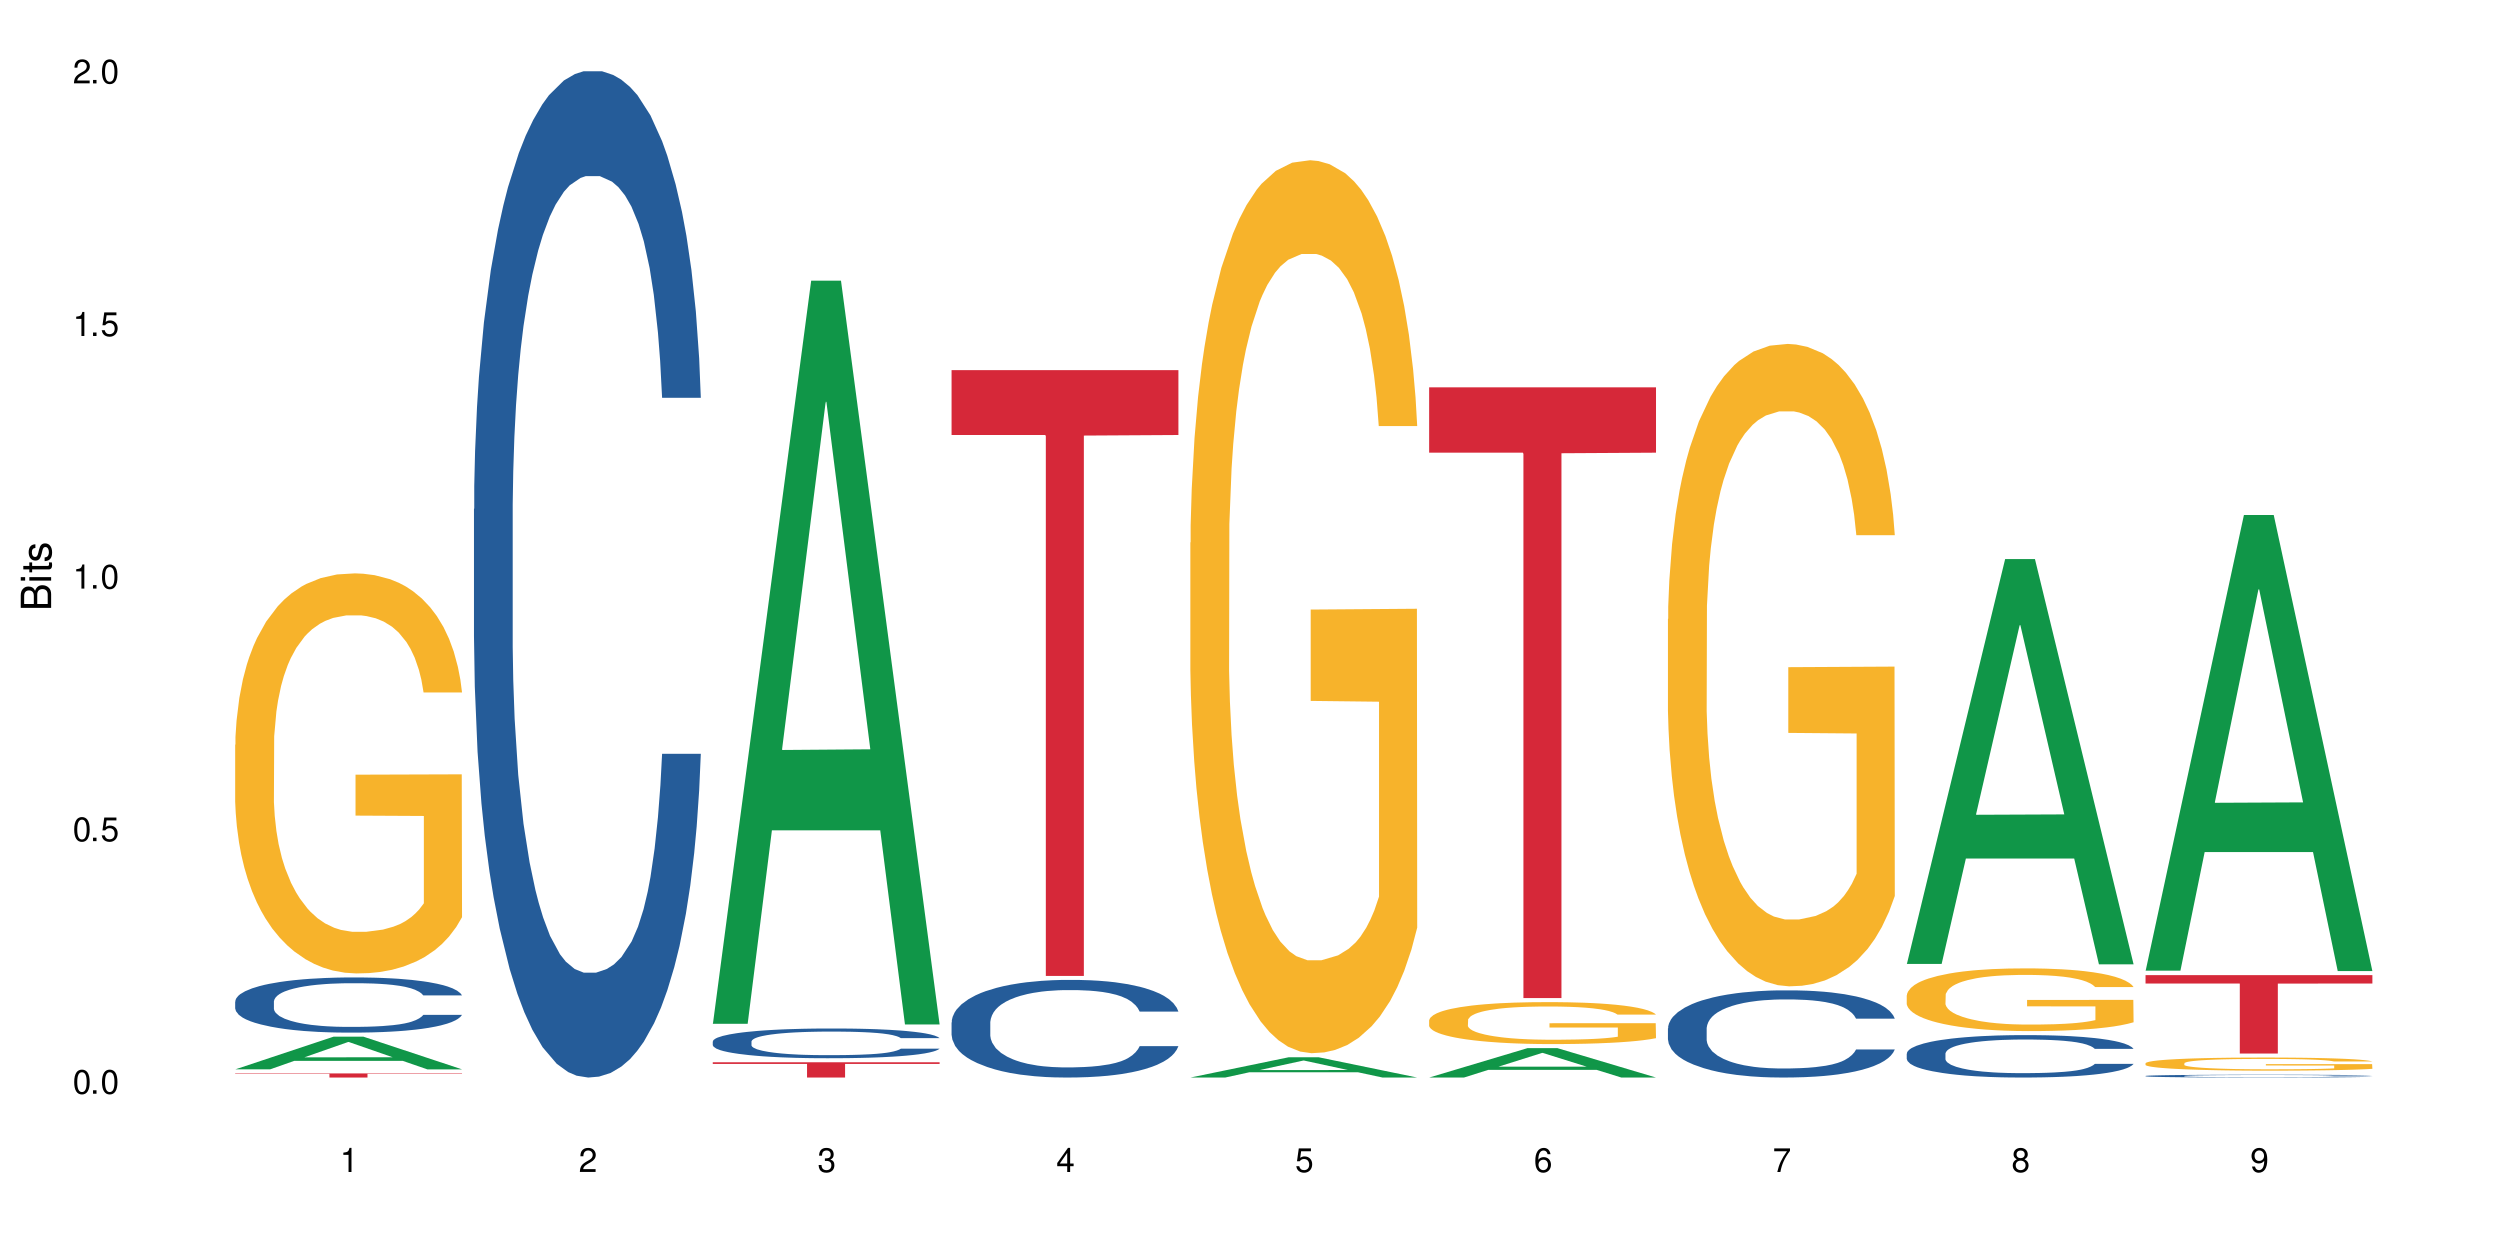 <?xml version="1.0" encoding="UTF-8"?>
<svg xmlns="http://www.w3.org/2000/svg" xmlns:xlink="http://www.w3.org/1999/xlink" width="720" height="360" viewBox="0 0 720 360">
<defs>
<g>
<g id="glyph-0-0">
</g>
<g id="glyph-0-1">
<path d="M 2.641 -6.938 C 2 -6.938 1.422 -6.656 1.078 -6.172 C 0.641 -5.562 0.406 -4.641 0.406 -3.359 C 0.406 -1.016 1.188 0.219 2.641 0.219 C 4.078 0.219 4.859 -1.016 4.859 -3.297 C 4.859 -4.641 4.656 -5.547 4.203 -6.172 C 3.844 -6.656 3.281 -6.938 2.641 -6.938 Z M 2.641 -6.188 C 3.547 -6.188 4 -5.25 4 -3.375 C 4 -1.406 3.562 -0.484 2.625 -0.484 C 1.734 -0.484 1.281 -1.438 1.281 -3.344 C 1.281 -5.25 1.734 -6.188 2.641 -6.188 Z M 2.641 -6.188 "/>
</g>
<g id="glyph-0-2">
<path d="M 1.828 -1 L 0.828 -1 L 0.828 0 L 1.828 0 Z M 1.828 -1 "/>
</g>
<g id="glyph-0-3">
<path d="M 4.562 -6.797 L 1.062 -6.797 L 0.547 -3.094 L 1.328 -3.094 C 1.719 -3.562 2.047 -3.734 2.578 -3.734 C 3.484 -3.734 4.062 -3.109 4.062 -2.094 C 4.062 -1.125 3.484 -0.531 2.578 -0.531 C 1.828 -0.531 1.375 -0.906 1.188 -1.672 L 0.328 -1.672 C 0.453 -1.109 0.547 -0.844 0.75 -0.594 C 1.125 -0.078 1.828 0.219 2.594 0.219 C 3.969 0.219 4.922 -0.781 4.922 -2.219 C 4.922 -3.562 4.031 -4.484 2.719 -4.484 C 2.25 -4.484 1.859 -4.359 1.469 -4.062 L 1.734 -5.969 L 4.562 -5.969 Z M 4.562 -6.797 "/>
</g>
<g id="glyph-0-4">
<path d="M 2.484 -4.938 L 2.484 0 L 3.328 0 L 3.328 -6.938 L 2.766 -6.938 C 2.469 -5.875 2.281 -5.734 0.984 -5.562 L 0.984 -4.938 Z M 2.484 -4.938 "/>
</g>
<g id="glyph-0-5">
<path d="M 4.859 -0.828 L 1.281 -0.828 C 1.359 -1.406 1.672 -1.781 2.5 -2.281 L 3.469 -2.828 C 4.406 -3.344 4.906 -4.062 4.906 -4.906 C 4.906 -5.484 4.672 -6.031 4.266 -6.406 C 3.859 -6.766 3.375 -6.938 2.719 -6.938 C 1.859 -6.938 1.219 -6.625 0.844 -6.031 C 0.609 -5.672 0.5 -5.234 0.484 -4.531 L 1.328 -4.531 C 1.359 -5.016 1.406 -5.281 1.531 -5.516 C 1.75 -5.938 2.188 -6.203 2.703 -6.203 C 3.469 -6.203 4.031 -5.641 4.031 -4.891 C 4.031 -4.344 3.719 -3.859 3.125 -3.516 L 2.234 -3 C 0.812 -2.172 0.406 -1.531 0.328 -0.016 L 4.859 -0.016 Z M 4.859 -0.828 "/>
</g>
<g id="glyph-0-6">
<path d="M 2.125 -3.188 L 2.578 -3.188 C 3.5 -3.188 3.984 -2.766 3.984 -1.922 C 3.984 -1.062 3.469 -0.531 2.594 -0.531 C 1.656 -0.531 1.203 -1 1.156 -2.016 L 0.312 -2.016 C 0.344 -1.453 0.438 -1.094 0.609 -0.781 C 0.953 -0.109 1.625 0.219 2.547 0.219 C 3.953 0.219 4.859 -0.625 4.859 -1.938 C 4.859 -2.828 4.516 -3.297 3.703 -3.594 C 4.344 -3.844 4.656 -4.328 4.656 -5.031 C 4.656 -6.219 3.875 -6.938 2.578 -6.938 C 1.203 -6.938 0.484 -6.172 0.453 -4.703 L 1.297 -4.703 C 1.312 -5.125 1.344 -5.359 1.453 -5.578 C 1.641 -5.969 2.062 -6.203 2.594 -6.203 C 3.344 -6.203 3.797 -5.75 3.797 -5 C 3.797 -4.516 3.609 -4.219 3.25 -4.047 C 3.016 -3.953 2.703 -3.922 2.125 -3.906 Z M 2.125 -3.188 "/>
</g>
<g id="glyph-0-7">
<path d="M 3.141 -1.672 L 3.141 0 L 3.984 0 L 3.984 -1.672 L 4.984 -1.672 L 4.984 -2.438 L 3.984 -2.438 L 3.984 -6.938 L 3.359 -6.938 L 0.266 -2.578 L 0.266 -1.672 Z M 3.141 -2.438 L 1 -2.438 L 3.141 -5.5 Z M 3.141 -2.438 "/>
</g>
<g id="glyph-0-8">
<path d="M 4.781 -5.125 C 4.609 -6.266 3.891 -6.938 2.844 -6.938 C 2.094 -6.938 1.422 -6.578 1.031 -5.953 C 0.594 -5.266 0.406 -4.422 0.406 -3.172 C 0.406 -2 0.578 -1.25 0.984 -0.641 C 1.359 -0.078 1.953 0.219 2.703 0.219 C 3.984 0.219 4.922 -0.75 4.922 -2.094 C 4.922 -3.375 4.062 -4.281 2.844 -4.281 C 2.172 -4.281 1.641 -4.031 1.281 -3.516 C 1.281 -5.234 1.828 -6.188 2.797 -6.188 C 3.391 -6.188 3.797 -5.797 3.938 -5.125 Z M 2.734 -3.531 C 3.547 -3.531 4.062 -2.953 4.062 -2.031 C 4.062 -1.156 3.484 -0.531 2.703 -0.531 C 1.922 -0.531 1.328 -1.188 1.328 -2.078 C 1.328 -2.938 1.906 -3.531 2.734 -3.531 Z M 2.734 -3.531 "/>
</g>
<g id="glyph-0-9">
<path d="M 4.984 -6.797 L 0.438 -6.797 L 0.438 -5.969 L 4.109 -5.969 C 2.5 -3.656 1.828 -2.234 1.328 0 L 2.219 0 C 2.594 -2.172 3.453 -4.047 4.984 -6.094 Z M 4.984 -6.797 "/>
</g>
<g id="glyph-0-10">
<path d="M 3.75 -3.656 C 4.469 -4.094 4.688 -4.438 4.688 -5.078 C 4.688 -6.172 3.844 -6.938 2.641 -6.938 C 1.438 -6.938 0.594 -6.172 0.594 -5.094 C 0.594 -4.438 0.812 -4.094 1.516 -3.656 C 0.734 -3.266 0.359 -2.703 0.359 -1.922 C 0.359 -0.656 1.281 0.219 2.641 0.219 C 3.984 0.219 4.922 -0.656 4.922 -1.922 C 4.922 -2.703 4.531 -3.266 3.75 -3.656 Z M 2.641 -6.188 C 3.359 -6.188 3.812 -5.75 3.812 -5.062 C 3.812 -4.406 3.344 -3.984 2.641 -3.984 C 1.922 -3.984 1.453 -4.406 1.453 -5.078 C 1.453 -5.75 1.922 -6.188 2.641 -6.188 Z M 2.641 -3.266 C 3.484 -3.266 4.062 -2.719 4.062 -1.906 C 4.062 -1.078 3.484 -0.531 2.625 -0.531 C 1.797 -0.531 1.219 -1.094 1.219 -1.906 C 1.219 -2.719 1.781 -3.266 2.641 -3.266 Z M 2.641 -3.266 "/>
</g>
<g id="glyph-0-11">
<path d="M 0.516 -1.578 C 0.672 -0.453 1.406 0.219 2.438 0.219 C 3.188 0.219 3.859 -0.141 4.266 -0.766 C 4.688 -1.453 4.891 -2.297 4.891 -3.547 C 4.891 -4.719 4.703 -5.453 4.312 -6.078 C 3.938 -6.641 3.344 -6.938 2.594 -6.938 C 1.297 -6.938 0.359 -5.969 0.359 -4.625 C 0.359 -3.344 1.234 -2.453 2.453 -2.453 C 3.094 -2.453 3.578 -2.672 4.016 -3.203 C 4 -1.484 3.469 -0.531 2.5 -0.531 C 1.906 -0.531 1.484 -0.906 1.359 -1.578 Z M 2.578 -6.203 C 3.375 -6.203 3.969 -5.531 3.969 -4.641 C 3.969 -3.797 3.391 -3.188 2.547 -3.188 C 1.734 -3.188 1.234 -3.766 1.234 -4.688 C 1.234 -5.562 1.797 -6.203 2.578 -6.203 Z M 2.578 -6.203 "/>
</g>
<g id="glyph-1-0">
</g>
<g id="glyph-1-1">
<path d="M 0 -0.953 L 0 -4.891 C 0 -5.719 -0.234 -6.344 -0.734 -6.797 C -1.188 -7.234 -1.812 -7.469 -2.5 -7.469 C -3.547 -7.469 -4.188 -7 -4.625 -5.875 C -4.984 -6.688 -5.625 -7.094 -6.531 -7.094 C -7.172 -7.094 -7.734 -6.859 -8.141 -6.391 C -8.562 -5.922 -8.75 -5.344 -8.75 -4.5 L -8.75 -0.953 Z M -4.984 -2.062 L -7.766 -2.062 L -7.766 -4.219 C -7.766 -4.844 -7.688 -5.203 -7.453 -5.5 C -7.219 -5.812 -6.859 -5.969 -6.375 -5.969 C -5.891 -5.969 -5.531 -5.812 -5.297 -5.5 C -5.062 -5.203 -4.984 -4.844 -4.984 -4.219 Z M -0.984 -2.062 L -4 -2.062 L -4 -4.781 C -4 -5.766 -3.438 -6.359 -2.484 -6.359 C -1.547 -6.359 -0.984 -5.766 -0.984 -4.781 Z M -0.984 -2.062 "/>
</g>
<g id="glyph-1-2">
<path d="M -6.281 -1.797 L -6.281 -0.797 L 0 -0.797 L 0 -1.797 Z M -8.75 -1.797 L -8.75 -0.797 L -7.484 -0.797 L -7.484 -1.797 Z M -8.75 -1.797 "/>
</g>
<g id="glyph-1-3">
<path d="M -6.281 -3.047 L -6.281 -2.016 L -8.016 -2.016 L -8.016 -1.016 L -6.281 -1.016 L -6.281 -0.172 L -5.469 -0.172 L -5.469 -1.016 L -0.719 -1.016 C -0.078 -1.016 0.281 -1.453 0.281 -2.234 C 0.281 -2.5 0.25 -2.719 0.188 -3.047 L -0.641 -3.047 C -0.609 -2.906 -0.594 -2.766 -0.594 -2.562 C -0.594 -2.141 -0.719 -2.016 -1.156 -2.016 L -5.469 -2.016 L -5.469 -3.047 Z M -6.281 -3.047 "/>
</g>
<g id="glyph-1-4">
<path d="M -4.531 -5.25 C -5.766 -5.25 -6.469 -4.422 -6.469 -2.969 C -6.469 -1.516 -5.719 -0.562 -4.547 -0.562 C -3.562 -0.562 -3.094 -1.062 -2.734 -2.562 L -2.516 -3.484 C -2.344 -4.188 -2.094 -4.469 -1.641 -4.469 C -1.047 -4.469 -0.641 -3.875 -0.641 -3 C -0.641 -2.453 -0.797 -2 -1.062 -1.75 C -1.25 -1.594 -1.422 -1.531 -1.875 -1.469 L -1.875 -0.406 C -0.422 -0.453 0.281 -1.266 0.281 -2.922 C 0.281 -4.5 -0.5 -5.516 -1.719 -5.516 C -2.656 -5.516 -3.172 -4.984 -3.469 -3.734 L -3.703 -2.766 C -3.891 -1.953 -4.156 -1.609 -4.594 -1.609 C -5.188 -1.609 -5.547 -2.125 -5.547 -2.938 C -5.547 -3.75 -5.203 -4.172 -4.531 -4.203 Z M -4.531 -5.25 "/>
</g>
</g>
</defs>
<rect x="-72" y="-36" width="864" height="432" fill="rgb(100%, 100%, 100%)" fill-opacity="1"/>
<path fill-rule="nonzero" fill="rgb(6.275%, 58.824%, 28.235%)" fill-opacity="1" d="M 67.73 307.973 L 67.801 307.965 L 96.07 298.562 L 104.656 298.562 L 133.066 307.98 L 123.082 307.98 L 115.965 305.523 L 84.762 305.523 L 77.781 307.973 L 67.73 307.973 L 87.766 304.508 L 113.102 304.496 L 100.469 300.102 L 100.328 300.094 L 100.188 300.121 L 87.695 304.496 L 87.766 304.508 Z M 67.73 307.973 "/>
<path fill-rule="nonzero" fill="rgb(14.51%, 36.078%, 60%)" fill-opacity="1" d="M 67.73 288.43 L 67.812 288.414 L 67.812 288.066 L 68.051 287.512 L 68.605 286.816 L 69.164 286.336 L 70.598 285.48 L 72.59 284.652 L 74.664 284.016 L 76.176 283.637 L 77.531 283.348 L 80.637 282.809 L 82.629 282.535 L 84.781 282.285 L 87.41 282.039 L 89.324 281.895 L 93.625 281.664 L 96.812 281.562 L 99.281 281.516 L 104.621 281.516 L 107.809 281.574 L 110.117 281.648 L 112.668 281.766 L 114.82 281.895 L 118.562 282.215 L 121.91 282.621 L 123.426 282.852 L 125.816 283.305 L 127.648 283.738 L 128.922 284.117 L 130.355 284.652 L 131.629 285.305 L 132.586 286.047 L 133.066 286.672 L 121.91 286.672 L 121.352 286.09 L 120.715 285.641 L 119.52 285.047 L 118.324 284.625 L 116.652 284.203 L 115.137 283.926 L 113.066 283.652 L 111.234 283.477 L 109.32 283.348 L 107.488 283.258 L 103.984 283.172 L 99.922 283.172 L 98.406 283.203 L 95.297 283.316 L 93.625 283.418 L 91.234 283.621 L 89.562 283.812 L 87.57 284.102 L 86.215 284.348 L 84.543 284.727 L 83.348 285.059 L 81.992 285.539 L 81.195 285.902 L 80.48 286.309 L 79.84 286.789 L 79.363 287.297 L 79.043 287.832 L 78.887 288.355 L 78.887 290.605 L 79.043 291.129 L 79.441 291.738 L 80.48 292.625 L 81.992 293.395 L 83.746 294.004 L 85.418 294.438 L 86.375 294.641 L 87.648 294.875 L 89.641 295.164 L 92.512 295.453 L 94.184 295.57 L 96.734 295.688 L 99.363 295.746 L 102.867 295.746 L 105.977 295.688 L 108.047 295.613 L 110.199 295.5 L 113.145 295.25 L 114.98 295.02 L 116.57 294.742 L 117.766 294.469 L 118.562 294.234 L 119.758 293.785 L 120.715 293.293 L 121.434 292.785 L 121.91 292.289 L 133.066 292.289 L 132.586 292.871 L 131.871 293.438 L 131.152 293.859 L 130.039 294.367 L 128.762 294.816 L 126.93 295.324 L 125.418 295.656 L 123.426 296.02 L 121.59 296.297 L 119.602 296.543 L 116.652 296.836 L 114.738 296.98 L 112.668 297.109 L 110.199 297.227 L 107.09 297.328 L 103.746 297.387 L 100.637 297.398 L 97.289 297.371 L 94.82 297.312 L 91.555 297.184 L 87.492 296.922 L 84.543 296.645 L 82.23 296.371 L 80.238 296.078 L 78.008 295.688 L 75.141 295.047 L 73.387 294.555 L 72.191 294.148 L 70.84 293.582 L 69.883 293.074 L 68.766 292.262 L 67.969 291.23 L 67.73 290.43 Z M 67.73 288.43 "/>
<path fill-rule="nonzero" fill="rgb(96.863%, 70.196%, 16.863%)" fill-opacity="1" d="M 67.73 214.48 L 67.812 214.375 L 67.812 212.27 L 68.129 207.535 L 68.926 201.012 L 69.961 195.645 L 71.078 191.434 L 71.793 189.227 L 72.988 186.066 L 74.023 183.754 L 76.656 179.02 L 80 174.598 L 81.832 172.703 L 83.906 170.914 L 86.852 168.914 L 88.207 168.18 L 92.352 166.496 L 97.051 165.441 L 102.23 165.129 L 104.621 165.234 L 107.887 165.652 L 112.348 166.812 L 114.898 167.863 L 116.891 168.914 L 118.961 170.285 L 121.512 172.387 L 123.902 174.914 L 125.816 177.438 L 127.727 180.598 L 129.32 183.965 L 130.676 187.648 L 131.871 192.066 L 132.586 195.75 L 133.066 199.434 L 121.988 199.434 L 121.352 195.75 L 120.637 192.906 L 119.441 189.434 L 118.246 186.91 L 117.051 184.91 L 114.82 182.176 L 112.906 180.492 L 110.516 179.02 L 108.207 178.07 L 105.578 177.438 L 103.984 177.23 L 99.762 177.23 L 95.938 177.965 L 93.707 178.809 L 92.113 179.648 L 89.879 181.227 L 88.527 182.492 L 87.73 183.332 L 85.34 186.594 L 83.746 189.539 L 82.871 191.539 L 81.754 194.695 L 80.957 197.539 L 80.082 201.746 L 79.602 204.902 L 78.965 212.059 L 78.887 231 L 79.125 235 L 79.602 239.312 L 80.238 243.102 L 81.195 247.102 L 82.152 250.152 L 83.824 254.258 L 85.258 256.992 L 86.375 258.781 L 88.527 261.621 L 89.402 262.57 L 91.473 264.465 L 93.625 265.938 L 96.254 267.199 L 98.246 267.832 L 101.434 268.355 L 105.496 268.355 L 110.277 267.727 L 113.305 266.883 L 115.379 266.043 L 116.73 265.305 L 118.406 264.148 L 119.602 263.098 L 120.715 261.938 L 122.07 260.148 L 122.07 235 L 102.391 234.895 L 102.391 223.109 L 132.984 223.004 L 133.066 264.148 L 131.391 266.988 L 129.32 269.727 L 127.328 271.828 L 125.258 273.617 L 122.309 275.617 L 119.918 276.879 L 116.254 278.355 L 112.906 279.301 L 109.402 279.934 L 106.293 280.25 L 102.629 280.352 L 99.363 280.145 L 95.855 279.512 L 93.066 278.668 L 90.52 277.617 L 87.969 276.25 L 84.781 274.039 L 82.711 272.25 L 80.559 270.039 L 78.406 267.41 L 76.496 264.57 L 75.219 262.359 L 73.945 259.832 L 72.59 256.676 L 71.316 253.098 L 70.359 249.836 L 69.484 246.152 L 68.848 242.68 L 68.211 237.945 L 67.891 234.156 L 67.73 230.895 Z M 67.73 214.48 "/>
<path fill-rule="nonzero" fill="rgb(83.922%, 15.686%, 22.353%)" fill-opacity="1" d="M 67.73 309.145 L 133.066 309.145 L 133.066 309.273 L 105.836 309.273 L 105.836 310.332 L 94.879 310.332 L 94.879 309.273 L 67.73 309.273 Z M 67.73 309.145 "/>
<path fill-rule="nonzero" fill="rgb(14.51%, 36.078%, 60%)" fill-opacity="1" d="M 136.504 146.621 L 136.582 146.355 L 136.582 140 L 136.824 129.934 L 137.379 117.215 L 137.938 108.477 L 139.371 92.844 L 141.363 77.746 L 143.434 66.09 L 144.949 59.203 L 146.305 53.902 L 149.41 44.102 L 151.402 39.07 L 153.555 34.566 L 156.184 30.062 L 158.098 27.414 L 162.398 23.176 L 165.586 21.32 L 168.055 20.527 L 173.395 20.527 L 176.582 21.586 L 178.891 22.91 L 181.441 25.031 L 183.594 27.414 L 187.336 33.242 L 190.684 40.66 L 192.195 44.898 L 194.586 53.109 L 196.418 61.055 L 197.695 67.945 L 199.129 77.746 L 200.402 89.668 L 201.359 103.176 L 201.836 114.566 L 190.684 114.566 L 190.125 103.973 L 189.488 95.758 L 188.293 84.898 L 187.098 77.215 L 185.426 69.535 L 183.91 64.5 L 181.84 59.469 L 180.008 56.289 L 178.094 53.902 L 176.262 52.316 L 172.758 50.727 L 168.691 50.727 L 167.18 51.254 L 164.07 53.375 L 162.398 55.23 L 160.008 58.938 L 158.336 62.383 L 156.344 67.68 L 154.988 72.184 L 153.316 79.07 L 152.121 85.164 L 150.766 93.906 L 149.969 100.527 L 149.25 107.945 L 148.613 116.688 L 148.137 125.957 L 147.816 135.762 L 147.66 145.297 L 147.66 186.355 L 147.816 195.895 L 148.215 207.02 L 149.25 223.18 L 150.766 237.219 L 152.52 248.344 L 154.191 256.293 L 155.148 260 L 156.422 264.238 L 158.414 269.535 L 161.281 274.836 L 162.957 276.953 L 165.504 279.074 L 168.137 280.133 L 171.641 280.133 L 174.746 279.074 L 176.82 277.75 L 178.973 275.629 L 181.918 271.125 L 183.75 266.887 L 185.344 261.855 L 186.539 256.82 L 187.336 252.582 L 188.531 244.371 L 189.488 235.363 L 190.203 226.094 L 190.684 217.086 L 201.836 217.086 L 201.359 227.684 L 200.645 238.012 L 199.926 245.695 L 198.809 254.969 L 197.535 263.18 L 195.703 272.449 L 194.188 278.543 L 192.195 285.168 L 190.363 290.199 L 188.371 294.703 L 185.426 300 L 183.512 302.648 L 181.441 305.035 L 178.973 307.152 L 175.863 309.008 L 172.516 310.066 L 169.41 310.332 L 166.062 309.801 L 163.594 308.742 L 160.328 306.359 L 156.262 301.59 L 153.316 296.559 L 151.004 291.523 L 149.012 286.227 L 146.781 279.074 L 143.914 267.418 L 142.16 258.41 L 140.965 250.992 L 139.609 240.664 L 138.656 231.391 L 137.539 216.555 L 136.742 197.746 L 136.504 183.18 Z M 136.504 146.621 "/>
<path fill-rule="nonzero" fill="rgb(6.275%, 58.824%, 28.235%)" fill-opacity="1" d="M 205.277 294.848 L 205.348 294.645 L 233.617 80.828 L 242.203 80.828 L 270.609 295.047 L 260.629 295.047 L 253.508 239.129 L 222.309 239.129 L 215.328 294.848 L 205.277 294.848 L 225.309 215.996 L 250.648 215.797 L 238.012 115.828 L 237.875 115.625 L 237.734 116.23 L 225.238 215.797 L 225.309 215.996 Z M 205.277 294.848 "/>
<path fill-rule="nonzero" fill="rgb(14.51%, 36.078%, 60%)" fill-opacity="1" d="M 205.277 299.938 L 205.355 299.93 L 205.355 299.742 L 205.594 299.445 L 206.152 299.066 L 206.711 298.809 L 208.145 298.348 L 210.137 297.902 L 212.207 297.559 L 213.723 297.355 L 215.078 297.199 L 218.184 296.906 L 220.176 296.758 L 222.328 296.625 L 224.957 296.492 L 226.867 296.414 L 231.172 296.289 L 234.359 296.234 L 236.828 296.211 L 242.168 296.211 L 245.352 296.242 L 247.664 296.281 L 250.215 296.344 L 252.363 296.414 L 256.109 296.586 L 259.457 296.805 L 260.969 296.93 L 263.359 297.176 L 265.191 297.41 L 266.469 297.613 L 267.902 297.902 L 269.176 298.254 L 270.133 298.652 L 270.609 298.988 L 259.457 298.988 L 258.898 298.676 L 258.262 298.434 L 257.066 298.113 L 255.871 297.887 L 254.195 297.66 L 252.684 297.512 L 250.613 297.363 L 248.777 297.27 L 246.867 297.199 L 245.035 297.148 L 241.527 297.102 L 237.465 297.102 L 235.953 297.117 L 232.844 297.184 L 231.172 297.238 L 228.781 297.348 L 227.109 297.449 L 225.117 297.605 L 223.762 297.738 L 222.09 297.941 L 220.895 298.121 L 219.539 298.379 L 218.742 298.574 L 218.023 298.793 L 217.387 299.051 L 216.91 299.328 L 216.59 299.617 L 216.43 299.898 L 216.43 301.109 L 216.59 301.395 L 216.988 301.723 L 218.023 302.199 L 219.539 302.613 L 221.293 302.941 L 222.965 303.176 L 223.922 303.285 L 225.195 303.414 L 227.188 303.57 L 230.055 303.727 L 231.73 303.789 L 234.277 303.852 L 236.906 303.883 L 240.414 303.883 L 243.52 303.852 L 245.594 303.812 L 247.742 303.75 L 250.691 303.617 L 252.523 303.492 L 254.117 303.34 L 255.312 303.191 L 256.109 303.066 L 257.305 302.824 L 258.262 302.559 L 258.977 302.285 L 259.457 302.02 L 270.609 302.02 L 270.133 302.332 L 269.414 302.637 L 268.699 302.863 L 267.582 303.137 L 266.309 303.383 L 264.477 303.656 L 262.961 303.836 L 260.969 304.031 L 259.137 304.18 L 257.145 304.312 L 254.195 304.469 L 252.285 304.547 L 250.215 304.617 L 247.742 304.68 L 244.637 304.734 L 241.289 304.766 L 238.184 304.773 L 234.836 304.758 L 232.367 304.727 L 229.098 304.656 L 225.035 304.516 L 222.09 304.367 L 219.777 304.219 L 217.785 304.062 L 215.555 303.852 L 212.688 303.508 L 210.934 303.238 L 209.738 303.02 L 208.383 302.715 L 207.426 302.441 L 206.312 302.004 L 205.516 301.449 L 205.277 301.016 Z M 205.277 299.938 "/>
<path fill-rule="nonzero" fill="rgb(83.922%, 15.686%, 22.353%)" fill-opacity="1" d="M 205.277 305.938 L 270.609 305.938 L 270.609 306.41 L 243.383 306.414 L 243.383 310.332 L 232.426 310.332 L 232.426 306.418 L 232.266 306.41 L 205.277 306.41 Z M 205.277 305.938 "/>
<path fill-rule="nonzero" fill="rgb(14.51%, 36.078%, 60%)" fill-opacity="1" d="M 274.051 294.457 L 274.129 294.43 L 274.129 293.812 L 274.367 292.836 L 274.926 291.605 L 275.484 290.754 L 276.918 289.238 L 278.91 287.777 L 280.98 286.645 L 282.496 285.977 L 283.848 285.465 L 286.957 284.512 L 288.949 284.023 L 291.102 283.586 L 293.73 283.152 L 295.641 282.895 L 299.945 282.484 L 303.129 282.305 L 305.602 282.227 L 310.938 282.227 L 314.125 282.328 L 316.438 282.457 L 318.984 282.664 L 321.137 282.895 L 324.883 283.461 L 328.23 284.18 L 329.742 284.59 L 332.133 285.387 L 333.965 286.156 L 335.238 286.824 L 336.676 287.777 L 337.949 288.934 L 338.906 290.242 L 339.383 291.348 L 328.23 291.348 L 327.672 290.32 L 327.035 289.523 L 325.84 288.469 L 324.645 287.723 L 322.969 286.98 L 321.457 286.492 L 319.383 286.004 L 317.551 285.695 L 315.641 285.465 L 313.809 285.309 L 310.301 285.156 L 306.238 285.156 L 304.723 285.207 L 301.617 285.41 L 299.945 285.59 L 297.555 285.953 L 295.879 286.285 L 293.887 286.801 L 292.535 287.234 L 290.859 287.902 L 289.664 288.496 L 288.312 289.344 L 287.516 289.984 L 286.797 290.703 L 286.16 291.551 L 285.684 292.453 L 285.363 293.402 L 285.203 294.328 L 285.203 298.309 L 285.363 299.234 L 285.762 300.312 L 286.797 301.879 L 288.312 303.242 L 290.062 304.32 L 291.738 305.09 L 292.691 305.449 L 293.969 305.863 L 295.961 306.375 L 298.828 306.891 L 300.5 307.094 L 303.051 307.301 L 305.68 307.402 L 309.188 307.402 L 312.293 307.301 L 314.363 307.172 L 316.516 306.969 L 319.465 306.531 L 321.297 306.117 L 322.891 305.633 L 324.086 305.145 L 324.883 304.73 L 326.078 303.934 L 327.035 303.062 L 327.75 302.164 L 328.23 301.289 L 339.383 301.289 L 338.906 302.316 L 338.188 303.32 L 337.473 304.062 L 336.355 304.965 L 335.082 305.758 L 333.25 306.66 L 331.734 307.25 L 329.742 307.891 L 327.91 308.379 L 325.918 308.816 L 322.969 309.332 L 321.059 309.586 L 318.984 309.82 L 316.516 310.023 L 313.41 310.203 L 310.062 310.309 L 306.957 310.332 L 303.609 310.281 L 301.141 310.18 L 297.871 309.945 L 293.809 309.484 L 290.859 308.996 L 288.551 308.508 L 286.559 307.996 L 284.328 307.301 L 281.457 306.172 L 279.707 305.297 L 278.512 304.578 L 277.156 303.574 L 276.199 302.676 L 275.086 301.238 L 274.289 299.414 L 274.051 298 Z M 274.051 294.457 "/>
<path fill-rule="nonzero" fill="rgb(83.922%, 15.686%, 22.353%)" fill-opacity="1" d="M 274.051 106.605 L 339.383 106.605 L 339.383 125.281 L 312.152 125.445 L 312.152 281.062 L 301.199 281.062 L 301.199 125.609 L 301.039 125.281 L 274.051 125.281 Z M 274.051 106.605 "/>
<path fill-rule="nonzero" fill="rgb(6.275%, 58.824%, 28.235%)" fill-opacity="1" d="M 342.82 310.328 L 342.891 310.32 L 371.16 304.488 L 379.746 304.488 L 408.156 310.332 L 398.176 310.332 L 391.055 308.805 L 359.852 308.805 L 352.875 310.328 L 342.82 310.328 L 362.855 308.176 L 388.191 308.168 L 375.559 305.441 L 375.418 305.438 L 375.281 305.453 L 362.785 308.168 L 362.855 308.176 Z M 342.82 310.328 "/>
<path fill-rule="nonzero" fill="rgb(96.863%, 70.196%, 16.863%)" fill-opacity="1" d="M 342.82 156.297 L 342.902 156.062 L 342.902 151.363 L 343.219 140.797 L 344.016 126.234 L 345.051 114.254 L 346.168 104.859 L 346.887 99.93 L 348.082 92.883 L 349.117 87.715 L 351.746 77.145 L 355.094 67.281 L 356.926 63.055 L 358.996 59.062 L 361.945 54.598 L 363.297 52.953 L 367.441 49.195 L 372.141 46.848 L 377.32 46.145 L 379.711 46.379 L 382.977 47.316 L 387.441 49.902 L 389.988 52.25 L 391.98 54.598 L 394.055 57.652 L 396.602 62.348 L 398.992 67.984 L 400.906 73.621 L 402.816 80.668 L 404.41 88.184 L 405.766 96.406 L 406.961 106.27 L 407.68 114.488 L 408.156 122.711 L 397.082 122.711 L 396.445 114.488 L 395.727 108.148 L 394.531 100.398 L 393.336 94.762 L 392.141 90.297 L 389.91 84.191 L 387.996 80.434 L 385.609 77.145 L 383.297 75.031 L 380.668 73.621 L 379.074 73.152 L 374.852 73.152 L 371.027 74.797 L 368.797 76.676 L 367.203 78.555 L 364.973 82.078 L 363.617 84.898 L 362.82 86.777 L 360.43 94.055 L 358.836 100.633 L 357.961 105.094 L 356.844 112.141 L 356.047 118.484 L 355.172 127.879 L 354.695 134.922 L 354.055 150.895 L 353.977 193.172 L 354.215 202.094 L 354.695 211.727 L 355.332 220.18 L 356.285 229.105 L 357.242 235.918 L 358.918 245.074 L 360.352 251.184 L 361.465 255.176 L 363.617 261.516 L 364.492 263.629 L 366.566 267.859 L 368.715 271.145 L 371.344 273.965 L 373.336 275.375 L 376.523 276.547 L 380.59 276.547 L 385.367 275.141 L 388.395 273.262 L 390.469 271.383 L 391.824 269.738 L 393.496 267.152 L 394.691 264.805 L 395.805 262.223 L 397.16 258.23 L 397.16 202.094 L 377.48 201.859 L 377.48 175.555 L 408.074 175.32 L 408.156 267.152 L 406.484 273.496 L 404.41 279.602 L 402.418 284.301 L 400.348 288.293 L 397.398 292.754 L 395.008 295.574 L 391.344 298.859 L 387.996 300.973 L 384.492 302.383 L 381.387 303.09 L 377.719 303.324 L 374.453 302.852 L 370.949 301.445 L 368.16 299.566 L 365.609 297.215 L 363.059 294.164 L 359.871 289.23 L 357.801 285.238 L 355.648 280.305 L 353.5 274.434 L 351.586 268.094 L 350.312 263.16 L 349.035 257.523 L 347.684 250.477 L 346.406 242.492 L 345.449 235.211 L 344.574 226.992 L 343.938 219.242 L 343.301 208.672 L 342.98 200.215 L 342.82 192.934 Z M 342.82 156.297 "/>
<path fill-rule="nonzero" fill="rgb(6.275%, 58.824%, 28.235%)" fill-opacity="1" d="M 411.594 310.324 L 411.664 310.316 L 439.934 301.859 L 448.52 301.859 L 476.93 310.332 L 466.945 310.332 L 459.828 308.121 L 428.625 308.121 L 421.645 310.324 L 411.594 310.324 L 431.629 307.207 L 456.965 307.199 L 444.332 303.246 L 444.191 303.234 L 444.051 303.262 L 431.559 307.199 L 431.629 307.207 Z M 411.594 310.324 "/>
<path fill-rule="nonzero" fill="rgb(96.863%, 70.196%, 16.863%)" fill-opacity="1" d="M 411.594 293.785 L 411.676 293.777 L 411.676 293.555 L 411.992 293.059 L 412.789 292.375 L 413.824 291.812 L 414.941 291.371 L 415.656 291.137 L 416.852 290.805 L 417.891 290.562 L 420.52 290.066 L 423.863 289.602 L 425.695 289.406 L 427.77 289.219 L 430.715 289.008 L 432.07 288.93 L 436.215 288.754 L 440.914 288.645 L 446.094 288.609 L 448.484 288.621 L 451.75 288.664 L 456.211 288.785 L 458.762 288.898 L 460.754 289.008 L 462.824 289.152 L 465.375 289.371 L 467.766 289.637 L 469.68 289.902 L 471.59 290.234 L 473.184 290.586 L 474.539 290.973 L 475.734 291.438 L 476.449 291.82 L 476.93 292.207 L 465.855 292.207 L 465.215 291.82 L 464.5 291.523 L 463.305 291.16 L 462.109 290.895 L 460.914 290.684 L 458.684 290.398 L 456.77 290.223 L 454.379 290.066 L 452.07 289.969 L 449.441 289.902 L 447.848 289.879 L 443.625 289.879 L 439.801 289.957 L 437.57 290.047 L 435.977 290.133 L 433.746 290.297 L 432.391 290.43 L 431.594 290.52 L 429.203 290.863 L 427.609 291.172 L 426.734 291.379 L 425.617 291.711 L 424.82 292.008 L 423.945 292.449 L 423.465 292.781 L 422.828 293.531 L 422.75 295.52 L 422.988 295.938 L 423.465 296.391 L 424.105 296.789 L 425.059 297.207 L 426.016 297.527 L 427.688 297.957 L 429.125 298.246 L 430.238 298.434 L 432.391 298.73 L 433.266 298.832 L 435.336 299.031 L 437.488 299.184 L 440.117 299.316 L 442.109 299.383 L 445.297 299.438 L 449.359 299.438 L 454.141 299.371 L 457.168 299.285 L 459.242 299.195 L 460.594 299.117 L 462.27 298.996 L 463.465 298.887 L 464.578 298.766 L 465.934 298.578 L 465.934 295.938 L 446.254 295.93 L 446.254 294.691 L 476.848 294.68 L 476.93 298.996 L 475.254 299.293 L 473.184 299.582 L 471.191 299.801 L 469.121 299.988 L 466.172 300.199 L 463.781 300.332 L 460.117 300.488 L 456.77 300.586 L 453.266 300.652 L 450.156 300.684 L 446.492 300.695 L 443.227 300.676 L 439.719 300.609 L 436.93 300.52 L 434.383 300.41 L 431.832 300.266 L 428.645 300.035 L 426.574 299.848 L 424.422 299.613 L 422.27 299.34 L 420.359 299.039 L 419.082 298.809 L 417.809 298.543 L 416.453 298.211 L 415.18 297.836 L 414.223 297.496 L 413.348 297.109 L 412.711 296.746 L 412.074 296.246 L 411.754 295.852 L 411.594 295.508 Z M 411.594 293.785 "/>
<path fill-rule="nonzero" fill="rgb(83.922%, 15.686%, 22.353%)" fill-opacity="1" d="M 411.594 111.543 L 476.93 111.543 L 476.93 130.371 L 449.699 130.535 L 449.699 287.445 L 438.746 287.445 L 438.746 130.703 L 438.586 130.371 L 411.594 130.371 Z M 411.594 111.543 "/>
<path fill-rule="nonzero" fill="rgb(14.51%, 36.078%, 60%)" fill-opacity="1" d="M 480.367 296.152 L 480.445 296.129 L 480.445 295.578 L 480.688 294.707 L 481.242 293.605 L 481.801 292.848 L 483.234 291.492 L 485.227 290.188 L 487.301 289.176 L 488.812 288.578 L 490.168 288.121 L 493.273 287.273 L 495.266 286.836 L 497.418 286.445 L 500.047 286.055 L 501.961 285.828 L 506.262 285.461 L 509.449 285.297 L 511.918 285.23 L 517.258 285.23 L 520.445 285.32 L 522.754 285.438 L 525.305 285.621 L 527.457 285.828 L 531.199 286.332 L 534.547 286.973 L 536.059 287.34 L 538.449 288.051 L 540.285 288.742 L 541.559 289.336 L 542.992 290.188 L 544.266 291.219 L 545.223 292.391 L 545.703 293.375 L 534.547 293.375 L 533.988 292.457 L 533.352 291.746 L 532.156 290.805 L 530.961 290.141 L 529.289 289.477 L 527.773 289.039 L 525.703 288.602 L 523.871 288.328 L 521.957 288.121 L 520.125 287.984 L 516.621 287.848 L 512.555 287.848 L 511.043 287.891 L 507.934 288.074 L 506.262 288.234 L 503.871 288.559 L 502.199 288.855 L 500.207 289.312 L 498.852 289.703 L 497.18 290.301 L 495.984 290.828 L 494.629 291.586 L 493.832 292.16 L 493.117 292.801 L 492.477 293.559 L 492 294.363 L 491.68 295.211 L 491.523 296.039 L 491.523 299.594 L 491.68 300.422 L 492.078 301.383 L 493.117 302.785 L 494.629 304 L 496.383 304.965 L 498.055 305.652 L 499.012 305.973 L 500.285 306.34 L 502.277 306.797 L 505.145 307.258 L 506.82 307.441 L 509.367 307.625 L 512 307.715 L 515.504 307.715 L 518.613 307.625 L 520.684 307.512 L 522.836 307.328 L 525.781 306.938 L 527.613 306.57 L 529.207 306.133 L 530.402 305.699 L 531.199 305.332 L 532.395 304.617 L 533.352 303.84 L 534.07 303.035 L 534.547 302.254 L 545.703 302.254 L 545.223 303.172 L 544.508 304.066 L 543.789 304.734 L 542.672 305.535 L 541.398 306.25 L 539.566 307.051 L 538.051 307.578 L 536.059 308.152 L 534.227 308.59 L 532.234 308.98 L 529.289 309.438 L 527.375 309.668 L 525.305 309.875 L 522.836 310.059 L 519.727 310.219 L 516.379 310.309 L 513.273 310.332 L 509.926 310.285 L 507.457 310.195 L 504.191 309.988 L 500.125 309.574 L 497.18 309.141 L 494.867 308.703 L 492.875 308.246 L 490.645 307.625 L 487.777 306.617 L 486.023 305.836 L 484.828 305.191 L 483.473 304.297 L 482.52 303.496 L 481.402 302.211 L 480.605 300.582 L 480.367 299.32 Z M 480.367 296.152 "/>
<path fill-rule="nonzero" fill="rgb(96.863%, 70.196%, 16.863%)" fill-opacity="1" d="M 480.367 178.293 L 480.445 178.125 L 480.445 174.746 L 480.766 167.141 L 481.562 156.664 L 482.598 148.047 L 483.715 141.289 L 484.43 137.742 L 485.625 132.672 L 486.66 128.953 L 489.289 121.352 L 492.637 114.254 L 494.469 111.215 L 496.543 108.34 L 499.488 105.129 L 500.844 103.949 L 504.988 101.246 L 509.688 99.555 L 514.867 99.047 L 517.258 99.219 L 520.523 99.895 L 524.984 101.75 L 527.535 103.441 L 529.527 105.129 L 531.598 107.328 L 534.148 110.707 L 536.539 114.762 L 538.449 118.816 L 540.363 123.887 L 541.957 129.293 L 543.312 135.207 L 544.508 142.305 L 545.223 148.219 L 545.703 154.133 L 534.625 154.133 L 533.988 148.219 L 533.273 143.656 L 532.078 138.078 L 530.883 134.023 L 529.688 130.812 L 527.457 126.422 L 525.543 123.719 L 523.152 121.352 L 520.844 119.832 L 518.215 118.816 L 516.621 118.48 L 512.398 118.48 L 508.574 119.66 L 506.34 121.012 L 504.746 122.367 L 502.516 124.898 L 501.164 126.926 L 500.367 128.277 L 497.977 133.516 L 496.383 138.25 L 495.504 141.457 L 494.391 146.527 L 493.594 151.09 L 492.719 157.848 L 492.238 162.918 L 491.602 174.406 L 491.523 204.82 L 491.762 211.242 L 492.238 218.168 L 492.875 224.254 L 493.832 230.672 L 494.789 235.574 L 496.461 242.164 L 497.895 246.555 L 499.012 249.43 L 501.164 253.988 L 502.039 255.512 L 504.109 258.551 L 506.262 260.918 L 508.891 262.945 L 510.883 263.961 L 514.07 264.805 L 518.133 264.805 L 522.914 263.789 L 525.941 262.438 L 528.012 261.086 L 529.367 259.902 L 531.039 258.047 L 532.234 256.355 L 533.352 254.496 L 534.707 251.625 L 534.707 211.242 L 515.027 211.074 L 515.027 192.148 L 545.621 191.98 L 545.703 258.047 L 544.027 262.605 L 541.957 267 L 539.965 270.379 L 537.895 273.254 L 534.945 276.461 L 532.555 278.488 L 528.891 280.855 L 525.543 282.375 L 522.039 283.391 L 518.93 283.898 L 515.266 284.066 L 512 283.727 L 508.492 282.715 L 505.703 281.363 L 503.156 279.672 L 500.605 277.477 L 497.418 273.93 L 495.348 271.055 L 493.195 267.508 L 491.043 263.285 L 489.133 258.723 L 487.855 255.172 L 486.582 251.117 L 485.227 246.047 L 483.953 240.305 L 482.996 235.066 L 482.121 229.152 L 481.484 223.574 L 480.844 215.973 L 480.527 209.891 L 480.367 204.652 Z M 480.367 178.293 "/>
<path fill-rule="nonzero" fill="rgb(6.275%, 58.824%, 28.235%)" fill-opacity="1" d="M 549.141 277.617 L 549.211 277.508 L 577.48 161.012 L 586.066 161.012 L 614.473 277.727 L 604.492 277.727 L 597.371 247.262 L 566.172 247.262 L 559.191 277.617 L 549.141 277.617 L 569.172 234.656 L 594.512 234.547 L 581.875 180.082 L 581.738 179.973 L 581.598 180.301 L 569.102 234.547 L 569.172 234.656 Z M 549.141 277.617 "/>
<path fill-rule="nonzero" fill="rgb(14.51%, 36.078%, 60%)" fill-opacity="1" d="M 549.141 303.434 L 549.219 303.422 L 549.219 303.156 L 549.457 302.73 L 550.016 302.195 L 550.574 301.824 L 552.008 301.168 L 554 300.531 L 556.07 300.039 L 557.586 299.75 L 558.941 299.527 L 562.047 299.113 L 564.039 298.902 L 566.191 298.711 L 568.82 298.523 L 570.73 298.41 L 575.035 298.23 L 578.223 298.152 L 580.691 298.121 L 586.031 298.121 L 589.215 298.164 L 591.527 298.219 L 594.078 298.309 L 596.227 298.41 L 599.973 298.656 L 603.32 298.969 L 604.832 299.148 L 607.223 299.492 L 609.055 299.828 L 610.332 300.117 L 611.766 300.531 L 613.039 301.035 L 613.996 301.602 L 614.473 302.082 L 603.32 302.082 L 602.762 301.637 L 602.125 301.289 L 600.93 300.832 L 599.734 300.508 L 598.062 300.184 L 596.547 299.973 L 594.477 299.762 L 592.645 299.629 L 590.73 299.527 L 588.898 299.461 L 585.391 299.391 L 581.328 299.391 L 579.816 299.414 L 576.707 299.504 L 575.035 299.582 L 572.645 299.738 L 570.973 299.883 L 568.98 300.105 L 567.625 300.297 L 565.953 300.586 L 564.758 300.844 L 563.402 301.211 L 562.605 301.492 L 561.887 301.805 L 561.25 302.172 L 560.773 302.562 L 560.453 302.977 L 560.293 303.379 L 560.293 305.109 L 560.453 305.512 L 560.852 305.98 L 561.887 306.66 L 563.402 307.25 L 565.156 307.719 L 566.828 308.055 L 567.785 308.211 L 569.059 308.391 L 571.051 308.613 L 573.918 308.836 L 575.594 308.926 L 578.141 309.016 L 580.77 309.059 L 584.277 309.059 L 587.383 309.016 L 589.457 308.961 L 591.605 308.871 L 594.555 308.68 L 596.387 308.5 L 597.98 308.289 L 599.176 308.078 L 599.973 307.898 L 601.168 307.555 L 602.125 307.172 L 602.84 306.781 L 603.32 306.402 L 614.473 306.402 L 613.996 306.848 L 613.277 307.285 L 612.562 307.609 L 611.445 308 L 610.172 308.344 L 608.34 308.734 L 606.824 308.992 L 604.832 309.273 L 603 309.484 L 601.008 309.672 L 598.062 309.898 L 596.148 310.008 L 594.078 310.109 L 591.605 310.199 L 588.5 310.277 L 585.152 310.32 L 582.047 310.332 L 578.699 310.309 L 576.23 310.266 L 572.965 310.164 L 568.898 309.965 L 565.953 309.754 L 563.641 309.539 L 561.648 309.316 L 559.418 309.016 L 556.551 308.523 L 554.797 308.145 L 553.602 307.832 L 552.246 307.398 L 551.293 307.004 L 550.176 306.379 L 549.379 305.59 L 549.141 304.973 Z M 549.141 303.434 "/>
<path fill-rule="nonzero" fill="rgb(96.863%, 70.196%, 16.863%)" fill-opacity="1" d="M 549.141 286.629 L 549.219 286.613 L 549.219 286.281 L 549.539 285.539 L 550.336 284.516 L 551.371 283.676 L 552.484 283.016 L 553.203 282.668 L 554.398 282.176 L 555.434 281.812 L 558.062 281.07 L 561.41 280.375 L 563.242 280.078 L 565.312 279.797 L 568.262 279.484 L 569.617 279.371 L 573.758 279.105 L 578.461 278.941 L 583.641 278.891 L 586.031 278.906 L 589.297 278.973 L 593.758 279.156 L 596.309 279.32 L 598.301 279.484 L 600.371 279.699 L 602.922 280.031 L 605.312 280.426 L 607.223 280.82 L 609.137 281.316 L 610.73 281.844 L 612.082 282.422 L 613.277 283.113 L 613.996 283.691 L 614.473 284.27 L 603.398 284.27 L 602.762 283.691 L 602.043 283.246 L 600.848 282.703 L 599.652 282.305 L 598.461 281.992 L 596.227 281.562 L 594.316 281.301 L 591.926 281.07 L 589.613 280.922 L 586.984 280.82 L 585.391 280.789 L 581.168 280.789 L 577.344 280.902 L 575.113 281.035 L 573.52 281.168 L 571.289 281.414 L 569.934 281.613 L 569.137 281.746 L 566.75 282.258 L 565.156 282.719 L 564.277 283.031 L 563.164 283.527 L 562.367 283.973 L 561.488 284.633 L 561.012 285.129 L 560.375 286.25 L 560.293 289.219 L 560.535 289.844 L 561.012 290.523 L 561.648 291.117 L 562.605 291.742 L 563.562 292.223 L 565.234 292.863 L 566.668 293.293 L 567.785 293.574 L 569.934 294.02 L 570.812 294.168 L 572.883 294.465 L 575.035 294.695 L 577.664 294.895 L 579.656 294.992 L 582.844 295.074 L 586.906 295.074 L 591.688 294.977 L 594.715 294.844 L 596.785 294.711 L 598.141 294.598 L 599.812 294.414 L 601.008 294.25 L 602.125 294.07 L 603.48 293.789 L 603.48 289.844 L 583.797 289.828 L 583.797 287.98 L 614.395 287.965 L 614.473 294.414 L 612.801 294.859 L 610.73 295.289 L 608.738 295.621 L 606.664 295.898 L 603.719 296.215 L 601.328 296.41 L 597.664 296.645 L 594.316 296.793 L 590.809 296.891 L 587.703 296.941 L 584.039 296.957 L 580.77 296.922 L 577.266 296.824 L 574.477 296.691 L 571.926 296.527 L 569.379 296.312 L 566.191 295.965 L 564.117 295.688 L 561.969 295.34 L 559.816 294.926 L 557.902 294.48 L 556.629 294.137 L 555.355 293.738 L 554 293.246 L 552.727 292.684 L 551.77 292.172 L 550.895 291.594 L 550.254 291.051 L 549.617 290.309 L 549.301 289.715 L 549.141 289.203 Z M 549.141 286.629 "/>
<path fill-rule="nonzero" fill="rgb(6.275%, 58.824%, 28.235%)" fill-opacity="1" d="M 617.914 279.551 L 617.98 279.43 L 646.25 148.324 L 654.836 148.324 L 683.246 279.676 L 673.266 279.676 L 666.145 245.387 L 634.945 245.387 L 627.965 279.551 L 617.914 279.551 L 637.945 231.203 L 663.285 231.082 L 650.648 169.781 L 650.512 169.66 L 650.371 170.031 L 637.875 231.082 L 637.945 231.203 Z M 617.914 279.551 "/>
<path fill-rule="nonzero" fill="rgb(14.51%, 36.078%, 60%)" fill-opacity="1" d="M 617.914 309.871 L 617.992 309.871 L 617.992 309.855 L 618.23 309.824 L 618.789 309.789 L 619.348 309.766 L 620.781 309.723 L 622.773 309.68 L 624.844 309.645 L 626.359 309.629 L 627.711 309.613 L 630.82 309.586 L 632.812 309.57 L 634.965 309.559 L 637.594 309.547 L 639.504 309.539 L 643.809 309.527 L 646.996 309.52 L 657.988 309.52 L 660.301 309.523 L 662.852 309.531 L 665 309.539 L 668.746 309.555 L 672.094 309.574 L 673.605 309.586 L 675.996 309.609 L 677.828 309.633 L 679.102 309.652 L 680.539 309.68 L 681.812 309.711 L 682.77 309.75 L 683.246 309.781 L 672.094 309.781 L 671.535 309.754 L 670.898 309.73 L 669.703 309.699 L 668.508 309.676 L 666.832 309.656 L 665.32 309.641 L 663.246 309.629 L 661.414 309.617 L 659.504 309.613 L 657.672 309.609 L 654.164 309.602 L 650.102 309.602 L 648.586 309.605 L 645.48 309.609 L 643.809 309.617 L 641.418 309.625 L 639.742 309.637 L 637.75 309.652 L 636.398 309.664 L 634.723 309.684 L 633.527 309.699 L 632.176 309.723 L 631.379 309.742 L 630.66 309.766 L 630.023 309.789 L 629.547 309.816 L 629.227 309.844 L 629.066 309.867 L 629.066 309.984 L 629.227 310.012 L 629.625 310.043 L 630.66 310.086 L 632.176 310.129 L 633.926 310.16 L 635.602 310.18 L 636.559 310.191 L 637.832 310.203 L 639.824 310.219 L 642.691 310.234 L 644.363 310.238 L 646.914 310.246 L 656.156 310.246 L 658.227 310.242 L 660.379 310.234 L 663.328 310.223 L 665.16 310.211 L 667.949 310.184 L 668.746 310.172 L 669.941 310.148 L 670.898 310.121 L 671.613 310.098 L 672.094 310.07 L 683.246 310.07 L 682.77 310.102 L 682.051 310.129 L 681.336 310.152 L 680.219 310.176 L 678.945 310.199 L 677.113 310.227 L 675.598 310.242 L 673.605 310.262 L 671.773 310.277 L 669.781 310.289 L 666.832 310.305 L 664.922 310.312 L 662.852 310.316 L 660.379 310.324 L 657.273 310.328 L 653.926 310.332 L 647.473 310.332 L 645.004 310.328 L 641.734 310.32 L 637.672 310.309 L 634.723 310.293 L 632.414 310.281 L 630.422 310.266 L 628.191 310.246 L 625.324 310.211 L 623.57 310.188 L 622.375 310.164 L 621.02 310.137 L 620.062 310.109 L 618.949 310.07 L 618.152 310.016 L 617.914 309.977 Z M 617.914 309.871 "/>
<path fill-rule="nonzero" fill="rgb(96.863%, 70.196%, 16.863%)" fill-opacity="1" d="M 617.914 306.191 L 617.992 306.191 L 617.992 306.121 L 618.312 305.965 L 619.109 305.75 L 620.145 305.574 L 621.258 305.438 L 621.977 305.363 L 623.172 305.262 L 624.207 305.184 L 626.836 305.031 L 630.184 304.883 L 632.016 304.824 L 634.086 304.766 L 637.035 304.699 L 638.391 304.676 L 642.531 304.617 L 647.234 304.586 L 652.414 304.574 L 654.801 304.578 L 658.07 304.59 L 662.531 304.629 L 665.082 304.664 L 667.074 304.699 L 669.145 304.742 L 671.695 304.812 L 674.082 304.895 L 675.996 304.977 L 677.91 305.082 L 679.5 305.191 L 680.855 305.312 L 682.051 305.457 L 682.77 305.578 L 683.246 305.699 L 672.172 305.699 L 671.535 305.578 L 670.816 305.484 L 669.621 305.371 L 668.426 305.289 L 667.23 305.223 L 665 305.133 L 663.09 305.078 L 660.699 305.031 L 658.387 305 L 655.758 304.977 L 654.164 304.973 L 649.941 304.973 L 646.117 304.996 L 643.887 305.023 L 642.293 305.051 L 640.062 305.102 L 638.707 305.145 L 637.91 305.172 L 635.52 305.277 L 633.926 305.375 L 633.051 305.441 L 631.934 305.543 L 631.141 305.637 L 630.262 305.773 L 629.785 305.879 L 629.148 306.113 L 629.066 306.734 L 629.305 306.867 L 629.785 307.008 L 630.422 307.133 L 631.379 307.262 L 632.332 307.363 L 634.008 307.5 L 635.441 307.59 L 636.559 307.648 L 638.707 307.738 L 639.586 307.77 L 641.656 307.832 L 643.809 307.883 L 646.438 307.922 L 648.43 307.945 L 651.617 307.961 L 655.68 307.961 L 660.461 307.941 L 663.488 307.914 L 665.559 307.887 L 666.914 307.859 L 668.586 307.824 L 669.781 307.789 L 670.898 307.75 L 672.25 307.691 L 672.25 306.867 L 652.57 306.863 L 652.57 306.477 L 683.168 306.473 L 683.246 307.824 L 681.574 307.918 L 679.5 308.004 L 677.512 308.074 L 675.438 308.133 L 672.492 308.199 L 670.102 308.242 L 666.434 308.289 L 663.09 308.32 L 659.582 308.34 L 656.477 308.352 L 652.809 308.355 L 649.543 308.348 L 646.039 308.328 L 643.25 308.301 L 640.699 308.266 L 638.148 308.219 L 634.965 308.148 L 632.891 308.09 L 630.742 308.016 L 628.59 307.93 L 626.676 307.836 L 625.402 307.766 L 624.129 307.68 L 622.773 307.578 L 621.496 307.461 L 620.543 307.352 L 619.664 307.234 L 619.027 307.117 L 618.391 306.965 L 618.07 306.84 L 617.914 306.73 Z M 617.914 306.191 "/>
<path fill-rule="nonzero" fill="rgb(83.922%, 15.686%, 22.353%)" fill-opacity="1" d="M 617.914 280.84 L 683.246 280.84 L 683.246 283.254 L 656.016 283.277 L 656.016 303.41 L 645.062 303.41 L 645.062 283.297 L 644.902 283.254 L 617.914 283.254 Z M 617.914 280.84 "/>
<g fill="rgb(0%, 0%, 0%)" fill-opacity="1">
<use xlink:href="#glyph-0-1" x="20.965" y="314.993"/>
<use xlink:href="#glyph-0-2" x="25.965" y="314.993"/>
<use xlink:href="#glyph-0-1" x="28.965" y="314.993"/>
</g>
<g fill="rgb(0%, 0%, 0%)" fill-opacity="1">
<use xlink:href="#glyph-0-1" x="20.965" y="242.251"/>
<use xlink:href="#glyph-0-2" x="25.965" y="242.251"/>
<use xlink:href="#glyph-0-3" x="28.965" y="242.251"/>
</g>
<g fill="rgb(0%, 0%, 0%)" fill-opacity="1">
<use xlink:href="#glyph-0-4" x="20.965" y="169.509"/>
<use xlink:href="#glyph-0-2" x="25.965" y="169.509"/>
<use xlink:href="#glyph-0-1" x="28.965" y="169.509"/>
</g>
<g fill="rgb(0%, 0%, 0%)" fill-opacity="1">
<use xlink:href="#glyph-0-4" x="20.965" y="96.767"/>
<use xlink:href="#glyph-0-2" x="25.965" y="96.767"/>
<use xlink:href="#glyph-0-3" x="28.965" y="96.767"/>
</g>
<g fill="rgb(0%, 0%, 0%)" fill-opacity="1">
<use xlink:href="#glyph-0-5" x="20.965" y="24.024"/>
<use xlink:href="#glyph-0-2" x="25.965" y="24.024"/>
<use xlink:href="#glyph-0-1" x="28.965" y="24.024"/>
</g>
<g fill="rgb(0%, 0%, 0%)" fill-opacity="1">
<use xlink:href="#glyph-0-4" x="97.898" y="337.532"/>
</g>
<g fill="rgb(0%, 0%, 0%)" fill-opacity="1">
<use xlink:href="#glyph-0-5" x="166.672" y="337.532"/>
</g>
<g fill="rgb(0%, 0%, 0%)" fill-opacity="1">
<use xlink:href="#glyph-0-6" x="235.445" y="337.532"/>
</g>
<g fill="rgb(0%, 0%, 0%)" fill-opacity="1">
<use xlink:href="#glyph-0-7" x="304.215" y="337.532"/>
</g>
<g fill="rgb(0%, 0%, 0%)" fill-opacity="1">
<use xlink:href="#glyph-0-3" x="372.988" y="337.532"/>
</g>
<g fill="rgb(0%, 0%, 0%)" fill-opacity="1">
<use xlink:href="#glyph-0-8" x="441.762" y="337.532"/>
</g>
<g fill="rgb(0%, 0%, 0%)" fill-opacity="1">
<use xlink:href="#glyph-0-9" x="510.535" y="337.532"/>
</g>
<g fill="rgb(0%, 0%, 0%)" fill-opacity="1">
<use xlink:href="#glyph-0-10" x="579.309" y="337.532"/>
</g>
<g fill="rgb(0%, 0%, 0%)" fill-opacity="1">
<use xlink:href="#glyph-0-11" x="648.078" y="337.532"/>
</g>
<g fill="rgb(0%, 0%, 0%)" fill-opacity="1">
<use xlink:href="#glyph-1-1" x="14.725" y="176.012"/>
<use xlink:href="#glyph-1-2" x="14.725" y="168.012"/>
<use xlink:href="#glyph-1-3" x="14.725" y="165.012"/>
<use xlink:href="#glyph-1-4" x="14.725" y="162.012"/>
</g>
</svg>
